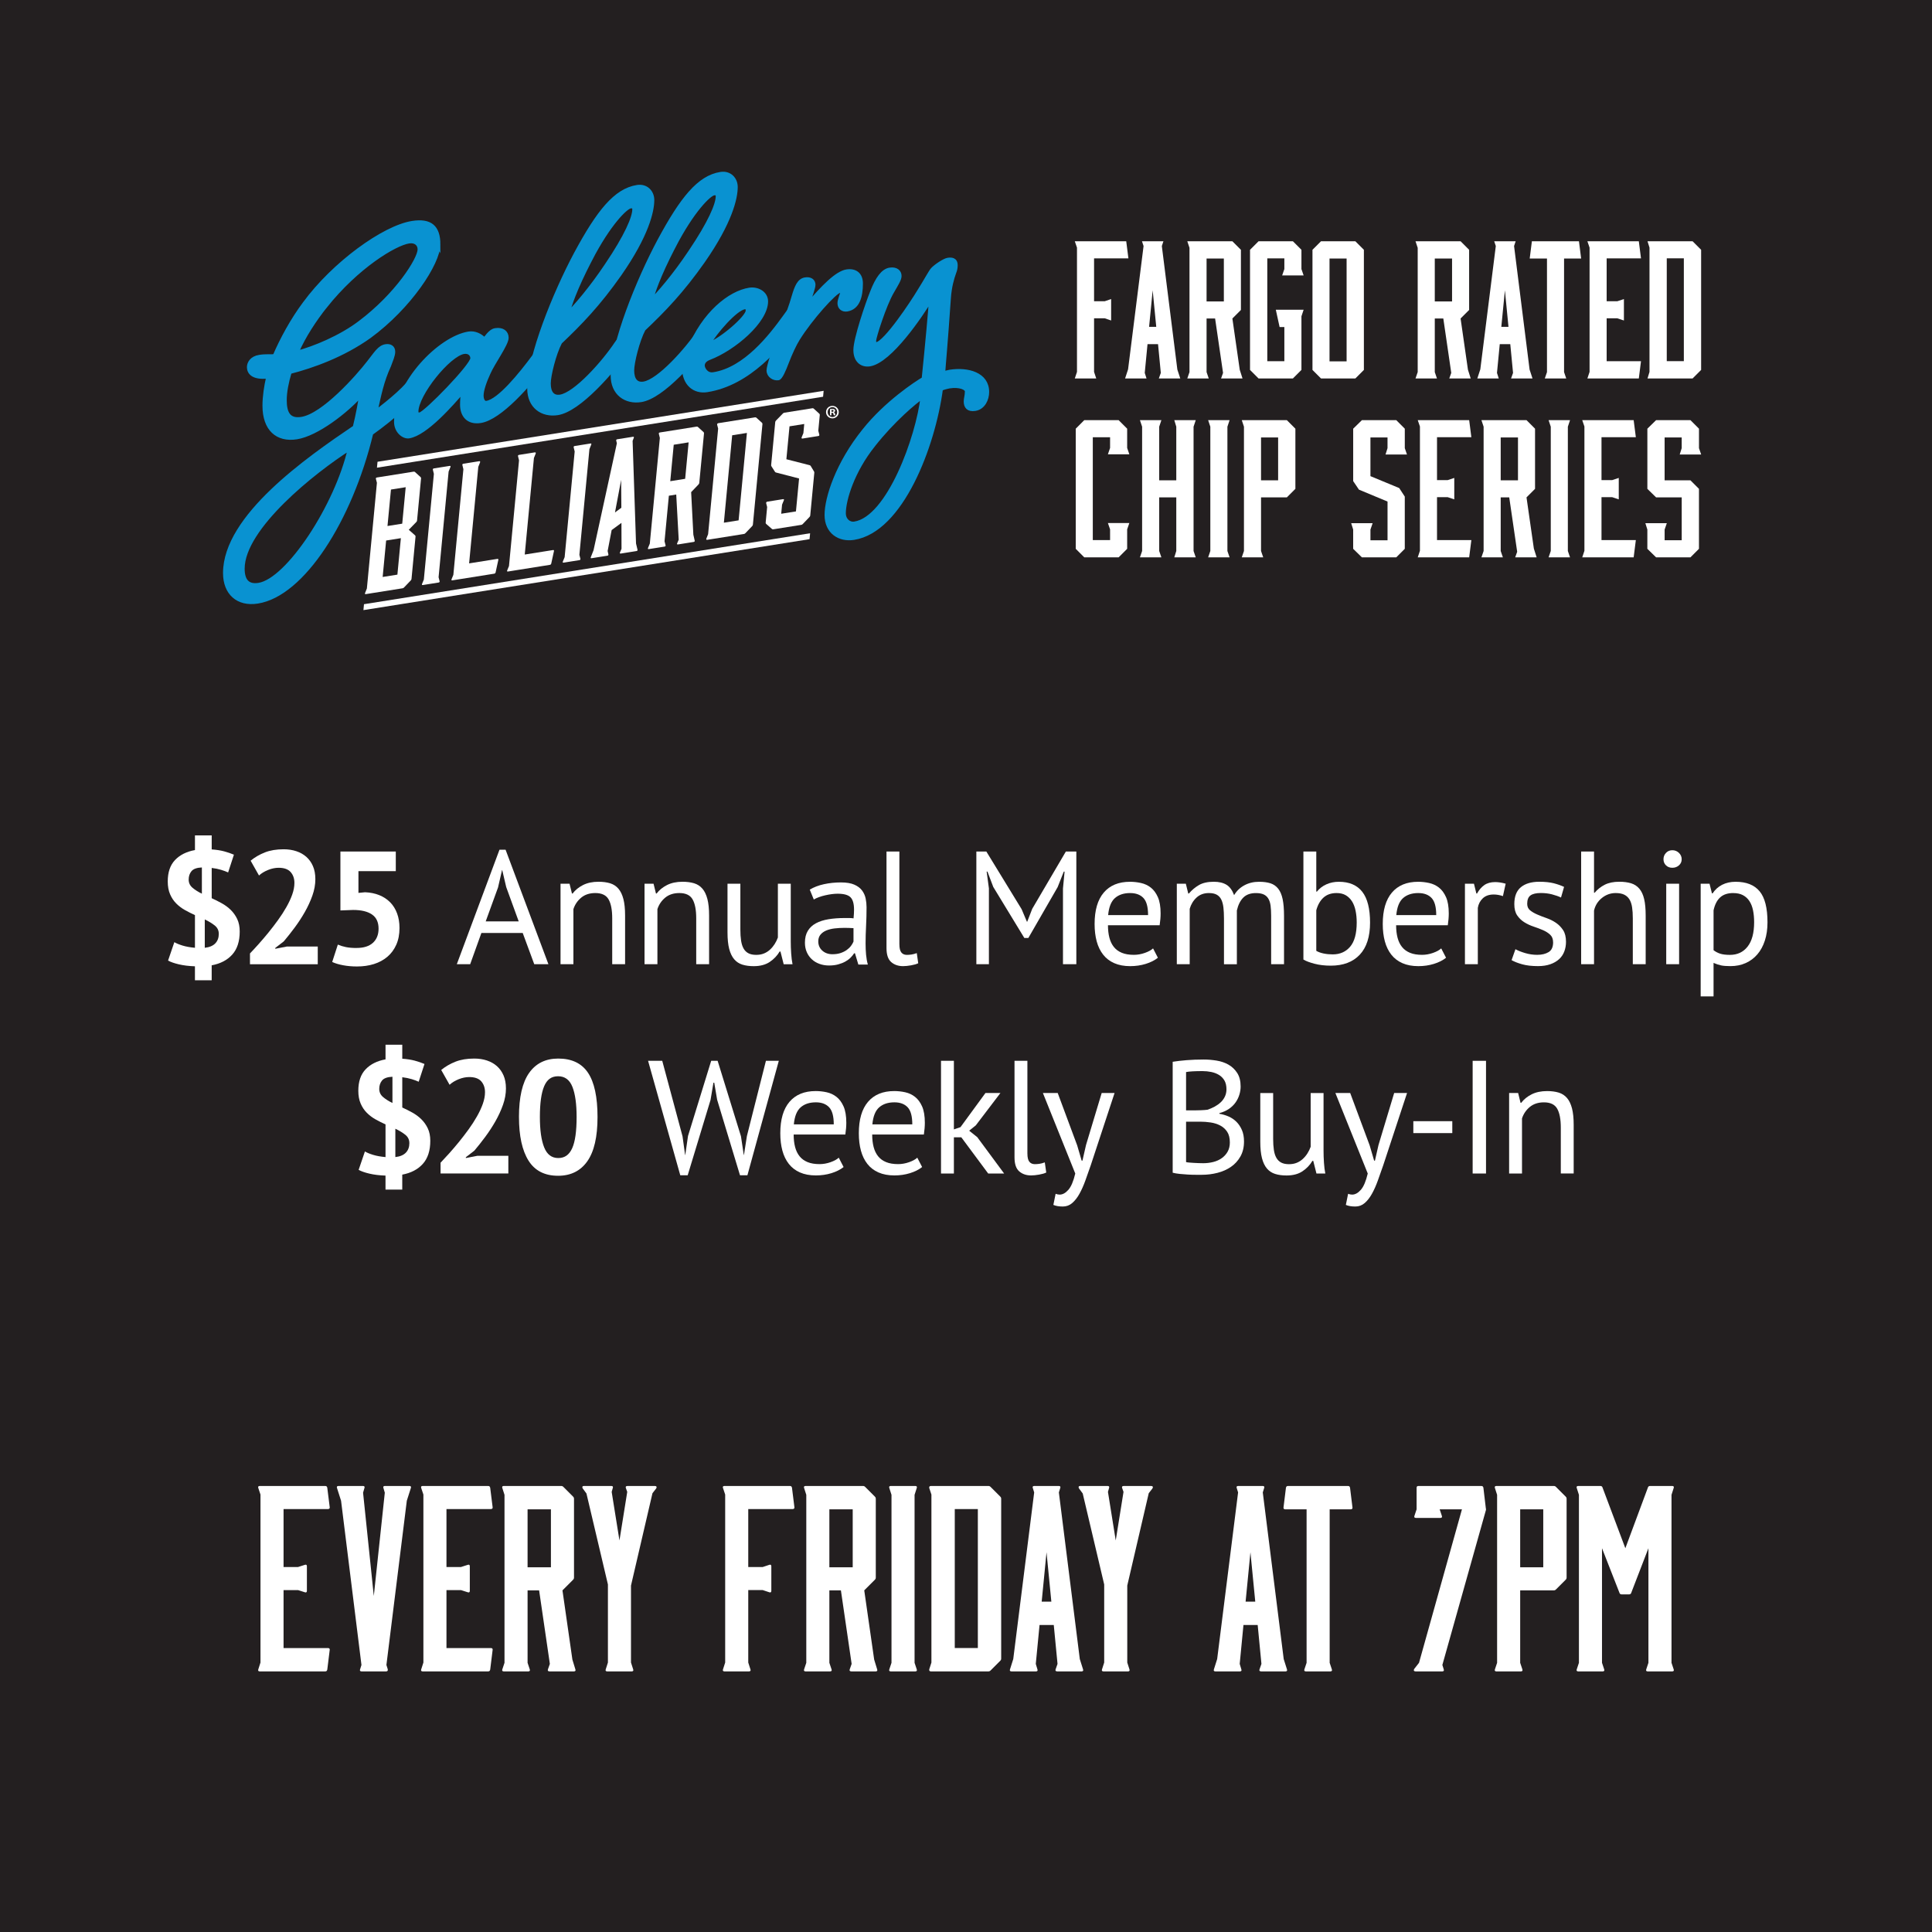 <svg viewBox="0 0 1080 1080" xmlns="http://www.w3.org/2000/svg" id="Layer_1"><defs><style>.cls-1{fill:#231f20;}.cls-2{fill:#fff;}.cls-3{fill:#0992d1;stroke:#0992d1;stroke-miterlimit:10;stroke-width:2.13px;}</style></defs><rect height="1122" width="1122" y="-22" x="-22" class="cls-1"></rect><path d="M245.11,136.68c0,10.39-16.11,34.96-38.59,51.41-14.84,10.59-31.8,16.63-44.53,19.9-1.7,5.78-2.76,11.03-2.76,15.7,0,6.79,1.91,11.58,9.33,10.42,12.3-1.92,31.38-23.57,37.53-31.52,4.03-5.08,5.94-8.56,9.54-9.12,2.33-.36,4.24.61,4.24,3.15,0,2.12-1.27,4.86-2.33,7.79-4.03,8.69-5.51,16.55-7.63,26,8.48-6.41,17.6-13.99,22.05-20.83,2.76-3.82,4.88-7.55,7.63-7.98,2.33-.36,3.82.46,3.82,2.8s-.85,4.37-4.24,8.72c-8.06,10.38-19.08,20.16-31.59,29.11-11.66,48.47-38.38,90.18-63.61,94.12-11.03,1.72-18.23-4.78-18.23-16.02,0-31.59,46.44-63.87,72.52-81.52,1.91-7.72,2.97-14.25,3.6-18.16-8.06,9.1-24.6,22.08-36.05,23.87-10.81,1.69-18.02-4.6-18.02-17.75,0-5.09.85-10.73,2.12-16.23-9.12,1-10.81-2.76-10.81-5.31,0-2.12,1.48-5.11,5.94-5.8,1.91-.3,3.39-.32,4.88-.34,1.48-.02,1.91.13,3.6-.14,4.03-9.32,9.75-19.97,16.75-29.34,16.33-22.27,44.31-42.55,60.22-45.04,9.97-1.56,14.63,2.17,14.63,12.13ZM195.49,250.66c-19.93,12.66-59.79,44.33-59.79,67.23,0,6.36,2.54,9.99,8.91,9,16.33-2.55,43.68-44.36,50.89-76.23ZM181.92,171.15c-5.94,7.5-12.09,16.73-16.11,26.06,9.97-2.62,24.6-8.72,35.2-16.74,20.78-15.55,33.5-35.56,33.5-41.07,0-2.97-2.33-4.94-5.94-4.37-7.85,1.23-28.84,13.84-46.65,36.13Z" class="cls-3"></path><path d="M276.91,184.5c4.03-.63,6.36,1.34,6.36,4.31,0,3.6-7.63,13.92-10.18,19.83-2.12,4.57-3.82,9.5-3.82,12.47,0,2.12.85,4.32,2.76,4.02,7-1.09,18.87-15.67,26.5-25.98,2.54-3.58,5.3-7.4,7.63-7.77,1.91-.3,3.39.53,3.39,2.65,0,2.33-1.06,3.98-3.6,7.56-10.18,13.68-26.5,32.13-37.32,33.82-7,1.09-10.39-3.25-10.39-9.19,0-2.33.21-4.49.42-7.49-6.15,7.11-20.57,23.78-30.11,25.27-2.76.43-7.21-2.69-7.21-8.2,0-21.84,24.6-46.89,40.71-49.41,3.39-.53,6.57,1.09,8.69,3.31.64-.1,2.97-4.7,6.15-5.2ZM232.81,230.2c0,1.06.85,1.56,1.91,1.4,3.18-.5,29.26-27.26,29.26-31.29,0-2.33-1.91-3.94-4.66-3.51-8.48,1.33-26.5,23.65-26.5,33.4Z" class="cls-3"></path><path d="M352.18,184.18c1.91-.3,3.39.53,3.39,2.65,0,2.33-1.06,3.98-3.6,7.56-9.97,13.64-28.2,34.73-40.29,36.62-8.48,1.33-15.9-3.66-15.9-13.84,0-17.81,14.21-53.11,26.08-75.32,12.72-23.62,22.26-35.5,34.35-37.39,5.09-.8,8.48,2.91,8.48,7.37,0,6.15-2.97,19.55-18.23,41.44-11.87,16.91-22.05,27.41-33.29,38.07-3.39,6.47-6.36,18.59-6.36,23.05,0,5.3,2.33,7.9,6.36,7.27,8.48-1.33,24.17-18.83,31.38-29.71,2.54-3.58,5.3-7.4,7.63-7.77ZM329.92,145.26c-8.69,16.84-11.45,25.54-12.72,30.4,4.24-4.06,13.15-14.35,21.84-27.37,11.24-16.6,15.48-26.8,15.48-31.26,0-1.27-.64-1.81-2.12-1.58-2.54.4-11.87,9.28-22.48,29.81Z" class="cls-3"></path><path d="M398.82,176.89c1.91-.3,3.39.53,3.39,2.65,0,2.33-1.06,3.98-3.6,7.56-9.97,13.64-28.2,34.73-40.29,36.62-8.48,1.33-15.9-3.66-15.9-13.84,0-17.81,14.21-53.11,26.08-75.32,12.72-23.62,22.26-35.5,34.35-37.39,5.09-.8,8.48,2.91,8.48,7.37,0,6.15-2.97,19.55-18.23,41.44-11.87,16.91-22.05,27.41-33.29,38.07-3.39,6.47-6.36,18.59-6.36,23.05,0,5.3,2.33,7.9,6.36,7.27,8.48-1.33,24.17-18.83,31.38-29.71,2.54-3.58,5.3-7.4,7.63-7.77ZM376.56,137.96c-8.69,16.84-11.45,25.54-12.72,30.4,4.24-4.06,13.15-14.35,21.84-27.37,11.24-16.6,15.48-26.8,15.48-31.26,0-1.27-.64-1.81-2.12-1.58-2.54.4-11.87,9.28-22.48,29.81Z" class="cls-3"></path><path d="M446.11,169.5c1.91-.3,3.39.53,3.39,2.65,0,2.33-1.06,3.98-3.6,7.56-9.97,13.86-27.14,34.78-50.68,38.46-7,1.09-12.93-3.49-12.93-12.82,0-1.27-1.06-1.74-1.06-4.07,0-2.12,1.91-4.96,4.03-5.93,8.06-20.13,22.69-31.75,33.71-33.47,4.45-.7,9.33,1.93,9.33,6.6,0,11.03-17.81,26.32-31.8,31.69-2.76,1.07-3.6,2.68-3.6,4.17,0,1.7,1.91,5.43,5.94,4.8,17.81-2.78,32.02-21.33,39.65-31.86,2.54-3.58,5.3-7.4,7.63-7.77ZM395.86,192.62c7.63-2.68,22.05-15.32,22.05-18.93,0-1.27-.42-2.05-1.7-1.86-5.09.8-16.33,13.79-20.36,20.78Z" class="cls-3"></path><path d="M454.8,159.23c0,1.48-1.7,6.41-3.6,11.59,8.69-10.26,16.54-18.28,22.05-19.14,4.66-.73,8.06,1.5,8.06,6.8,0,7.21-1.7,13.62-7.85,14.58-2.33.36-4.24-1.03-4.24-3.58,0-1.91,1.48-4.9,1.48-5.96,0-.64-.21-1.03-1.27-.86-2.76.43-16.33,15.49-23.32,26.76-1.91,3.05-4.24,8.08-6.15,13.05-1.7,4.51-3.6,8.83-4.88,9.03-2.54.4-5.51-1.47-5.51-4.44,0-2.33,2.97-11.49,6.36-19.87,3.6-9.04,6.57-17.35,7.63-21.34,1.7-5.78,3.18-9.19,6.57-9.72,2.76-.43,4.66.75,4.66,3.09Z" class="cls-3"></path><path d="M526.04,217.43c-4.24,31.83-22.05,79.14-48.77,83.32-8.06,1.26-15.27-3.34-15.27-12.88s6.15-28.74,20.99-47.17c12.3-15.49,29.26-26.63,33.29-28.95,1.7-16.38,4.03-41.34,4.03-44.52-5.3,8.89-22.69,34.72-34.14,36.51-4.24.66-8.06-1.92-8.06-8.07s6.57-25.62,9.33-32.42c2.97-7.67,6.15-11.99,9.97-12.58,3.6-.56,5.51,1.26,5.51,3.59,0,1.91-1.7,4.51-4.24,8.93-4.24,7.24-9.97,25.31-9.97,27.21,0,1.27.21,2.09,1.27,1.92,5.09-.8,19.93-23.05,23.96-29.83,3.18-4.95,6.36-10.96,7.42-11.97,1.91-1.99,6.57-5.06,8.48-5.35s4.45-.27,4.45,3.12c0,1.27-.21,2.58-.85,4.16-1.06,2.92-2.54,7.82-2.97,14.46-1.91,27.65-2.76,35.42-3.18,41.84,1.06-.38,2.54-.82,3.6-.99,10.18-1.59,20.99,1.38,20.99,11.35,0,4.03-2.12,8.81-6.79,9.54-3.82.6-5.3-1.29-5.3-4.26,0-1.7.64-3.07.64-5.61,0-1.91-4.03-3.61-9.75-2.72-.85.13-3.18.71-4.66,1.37ZM488.3,248.77c-11.66,14.55-16.54,30.57-16.54,38.21,0,3.6,2.76,6.14,5.94,5.64,19.08-2.98,35.41-48.37,37.95-70.82-4.03,2.75-16.33,12.94-27.35,26.96Z" class="cls-3"></path><path d="M210.7,269.89l-.55-2.14c-.15-.44.07-.75.55-.83l20.5-3.26c.38-.06.57,0,.83.24l3.04,2.77c.26.24.34.41.3.79l-2.23,23.49c-.04.38-.15.58-.46.91l-4.18,4.29,3.48,3.07c.26.24.34.41.3.79l-2.24,23.59c-.04.38-.15.58-.46.91l-3.67,3.84c-.31.33-.51.45-.9.51l-20.5,3.26c-.48.08-.64-.18-.41-.68l.99-2.48,5.61-59.06ZM218.55,273.66l-1.94,20.38,8.24-1.31,1.94-20.38-8.24,1.31ZM224.09,300.84l-8.24,1.31-1.94,20.38,8.24-1.31,1.94-20.38Z" class="cls-2"></path><path d="M245.17,322.67l.55,2.14c.15.44-.07.75-.55.83l-8.81,1.4c-.48.08-.64-.18-.41-.68l.98-2.39,5.61-59.06-.54-2.24c-.15-.44.07-.75.55-.83l8.81-1.4c.48-.08.64.18.41.68l-.99,2.48-5.61,59.06Z" class="cls-2"></path><path d="M278.06,312.42c.38-.06.64.18.51.57l-1.51,6.93c-.14.49-.35.71-.83.78l-23.37,3.72c-.48.08-.64-.18-.41-.68l.98-2.39,5.61-59.06-.54-2.24c-.15-.44.07-.75.55-.83l8.81-1.4c.48-.08.64.18.5.66l-.99,2.48-5.13,53.97,15.81-2.51Z" class="cls-2"></path><path d="M309.16,307.48c.38-.06.64.18.51.57l-1.51,6.93c-.14.49-.35.71-.83.78l-23.37,3.72c-.48.08-.64-.18-.41-.68l.98-2.39,5.61-59.06-.54-2.24c-.15-.44.07-.75.55-.83l8.81-1.4c.48-.08.64.18.5.66l-.99,2.48-5.13,53.97,15.81-2.51Z" class="cls-2"></path><path d="M323.88,310.15l.55,2.14c.15.44-.07.75-.55.83l-8.81,1.4c-.48.08-.64-.18-.41-.68l.98-2.39,5.61-59.06-.54-2.24c-.15-.44.07-.75.55-.83l8.81-1.4c.48-.08.64.18.41.68l-.99,2.48-5.61,59.06Z" class="cls-2"></path><path d="M353.63,246.41l1.91,57.4.81,3.4c.15.44-.07.75-.55.83l-8.72,1.39c-.57.09-.74-.16-.5-.66l.85-1.99-.04-14.49-5.48,4.03-2.24,11.69.4,1.8c.15.44-.07.75-.55.83l-8.81,1.4c-.48.08-.64-.18-.41-.68l1.49-3.77,13.04-59.78-.34-1.43c-.15-.44.07-.75.55-.83l8.81-1.4c.48-.08.64.18.41.68l-.62,1.59ZM343.79,286.45l3.55-2.61-.12-15.59-3.43,18.2Z" class="cls-2"></path><path d="M372.04,304.72c.15.44-.07.75-.55.83l-8.81,1.4c-.48.08-.64-.18-.41-.68l.98-2.39,5.61-59.06-.54-2.24c-.15-.44.07-.75.55-.83l20.5-3.26c.38-.06.57,0,.83.24l3.04,2.77c.26.24.34.41.3.79l-2.63,27.64c-.04.38-.15.58-.46.91l-4.09,4.27,1.23,23.78.73,3.23c.15.44-.07.75-.55.83l-8.72,1.39c-.57.09-.74-.16-.5-.66l.85-1.99-1.38-25.24-4.12.66-2.42,25.47.55,2.14ZM374.68,268.99l8.33-1.33,1.94-20.38-8.33,1.33-1.94,20.38Z" class="cls-2"></path><path d="M401.44,239.55l-.55-2.14c-.05-.46.17-.77.65-.85l20.5-3.26c.38-.06.57,0,.83.24l3.04,2.77c.26.24.34.41.3.79l-5.33,56.14c-.04.38-.15.58-.46.91l-3.67,3.84c-.31.33-.51.45-.9.51l-20.5,3.26c-.48.08-.64-.18-.5-.66l.99-2.48,5.61-59.06ZM409.29,243.32l-4.64,48.87,8.24-1.31,4.64-48.87-8.24,1.31Z" class="cls-2"></path><path d="M457.43,240.78l.55,2.14c.15.44-.07.75-.55.83l-8.81,1.4c-.48.08-.64-.18-.5-.66l.98-2.39.48-5.09-8.24,1.31-1.75,18.4,12.99,3.32c.28.05.45.21.62.46l1.79,2.97c.16.25.24.43.21.8l-2.27,23.87c-.04.38-.15.58-.46.91l-3.67,3.84c-.31.33-.51.45-.9.51l-15.61,2.48c-.38.06-.57,0-.83-.24l-3.14-2.75c-.26-.24-.34-.41-.3-.79l.82-8.68-.55-2.14c-.05-.46.17-.77.65-.85l8.81-1.4c.48-.08.64.18.41.68l-.98,2.39-.48,5.09,8.24-1.31,1.75-18.4-12.89-3.34c-.28-.05-.45-.21-.62-.46l-1.89-2.95c-.16-.25-.24-.43-.21-.8l2.28-23.96c.04-.38.15-.58.46-.91l3.76-3.85c.31-.33.51-.45.9-.51l15.61-2.48c.38-.06.57,0,.83.24l3.04,2.77c.26.24.34.41.3.79l-.83,8.77Z" class="cls-2"></path><polygon points="452.54 301.4 203.16 341.06 203.47 337.75 452.86 298.09 452.54 301.4" class="cls-2"></polygon><polygon points="460.11 221.78 210.72 261.44 211.04 258.13 460.42 218.47 460.11 221.78" class="cls-2"></polygon><path d="M468.88,230.35c0,1.96-1.54,3.51-3.55,3.51s-3.57-1.54-3.57-3.51,1.58-3.47,3.57-3.47,3.55,1.54,3.55,3.47ZM462.65,230.35c0,1.54,1.14,2.77,2.7,2.77s2.64-1.23,2.64-2.75-1.12-2.79-2.66-2.79-2.68,1.25-2.68,2.77ZM464.78,232.16h-.8v-3.47c.32-.06.76-.11,1.33-.11.65,0,.95.11,1.2.25.19.15.34.42.34.76,0,.38-.3.68-.72.8v.04c.34.13.53.38.63.84.11.53.17.74.25.87h-.87c-.11-.13-.17-.44-.27-.85-.06-.38-.27-.55-.72-.55h-.38v1.39ZM464.8,230.2h.38c.44,0,.8-.15.8-.51,0-.32-.23-.53-.74-.53-.21,0-.36.02-.44.04v.99Z" class="cls-2"></path><path d="M602.04,138.42l-1.22-3.55h28.75l1.22,9.55h-19.2v23.97h5.99l3.55-1.22v11.99l-3.55-1.22h-5.99v29.97l1.22,3.66h-11.99l1.22-3.66v-69.48Z" class="cls-2"></path><path d="M658.11,206.46l1.67,5.11h-11.99l1.11-3.11-1.55-16.09h-5.88l-1.55,16.09,1,3.11h-11.99l1.67-5.11,8.66-68.93-.89-2.66h11.99l-.89,2.66,8.66,68.93ZM642.35,182.7h4l-2-20.42-2,20.42Z" class="cls-2"></path><path d="M675.7,211.56h-11.99l1.22-3.55v-69.48l-1.22-3.66h25.2l4.77,4.77v33.63l-4.77,4.77,4.11,28.64,1.55,4.88h-11.99l1.11-3.11-4.44-30.41h-4.77v29.97l1.22,3.55ZM674.48,168.5h9.66v-23.97h-9.66v23.97Z" class="cls-2"></path><path d="M703.54,211.56l-4.77-4.77v-67.15l4.77-4.77h19.2l4.77,4.77v10.77l1.22,3.55h-11.99l1.22-3.55v-5.99h-9.54v57.49h9.54v-19.09h-2.66l-2.11-9.66h15.54l-1.22,3.66v29.97l-4.77,4.77h-19.2Z" class="cls-2"></path><path d="M757.65,134.87l4.77,4.77v67.15l-4.77,4.77h-19.2l-4.77-4.77v-67.15l4.77-4.77h19.2ZM752.76,144.52h-9.55v57.49h9.55v-57.49Z" class="cls-2"></path><path d="M803.27,211.56h-11.99l1.22-3.55v-69.48l-1.22-3.66h25.2l4.77,4.77v33.63l-4.77,4.77,4.11,28.64,1.55,4.88h-11.99l1.11-3.11-4.44-30.41h-4.77v29.97l1.22,3.55ZM802.05,168.5h9.66v-23.97h-9.66v23.97Z" class="cls-2"></path><path d="M855.01,206.46l1.67,5.11h-11.99l1.11-3.11-1.55-16.09h-5.88l-1.55,16.09,1,3.11h-11.99l1.67-5.11,8.66-68.93-.89-2.66h11.99l-.89,2.66,8.66,68.93ZM839.25,182.7h4l-2-20.42-2,20.42Z" class="cls-2"></path><path d="M882.65,134.87l1.22,9.66h-9.55v63.49l1.22,3.55h-11.99l1.22-3.55v-63.49h-9.66l1.22-9.66h26.31Z" class="cls-2"></path><path d="M916.11,211.56h-28.75l1.22-3.66v-69.48l-1.22-3.55h28.75l1.22,9.55h-19.2v23.97h5.99l3.66-1.22v11.99l-3.66-1.22h-5.99v23.97h19.2l-1.22,9.66Z" class="cls-2"></path><path d="M922.08,138.42l-1.11-3.55h25.2l4.77,4.77v67.15l-4.77,4.77h-25.2l1.11-3.66v-69.48ZM931.73,144.41v57.49h9.55v-57.49h-9.55Z" class="cls-2"></path><path d="M606.12,311.56l-4.77-4.77v-67.15l4.77-4.77h19.2l4.77,4.77v10.77l1.22,3.55h-11.99l1.22-3.55v-5.99h-9.66v57.49h9.66v-5.99l-1.22-3.55h11.99l-1.22,3.55v10.88l-4.77,4.77h-19.2Z" class="cls-2"></path><path d="M638.45,238.53l-1.22-3.66h11.99l-1.22,3.66v29.97h9.55v-29.97l-1.11-3.66h11.99l-1.22,3.66v69.48l1.22,3.55h-11.99l1.11-3.55v-29.97h-9.55v29.97l1.22,3.55h-11.99l1.22-3.55v-69.48Z" class="cls-2"></path><path d="M686.13,308.01l1.22,3.55h-11.99l1.22-3.55v-69.48l-1.22-3.66h11.99l-1.22,3.66v69.48Z" class="cls-2"></path><path d="M704.93,308.01l1.22,3.55h-11.99l1.22-3.55v-69.48l-1.22-3.66h25.2l4.77,4.77v33.63l-4.77,4.77h-14.43v29.97ZM704.93,268.5h9.55v-23.97h-9.55v23.97Z" class="cls-2"></path><path d="M785.29,250.52l1.22,3.55h-11.99l1.11-3.55v-5.99h-9.55v21.64l16.09,6.66,3.11,4.77v29.19l-4.77,4.77h-19.2l-4.88-4.77v-10.77l-1.11-3.55h11.99l-1.22,3.55v5.99h9.55v-21.64l-15.98-6.66-3.22-4.77v-29.3l4.88-4.77h19.2l4.77,4.77v10.88Z" class="cls-2"></path><path d="M821.28,311.56h-28.75l1.22-3.66v-69.48l-1.22-3.55h28.75l1.22,9.54h-19.2v23.97h5.99l3.66-1.22v11.99l-3.66-1.22h-5.99v23.97h19.2l-1.22,9.66Z" class="cls-2"></path><path d="M840.12,311.56h-11.99l1.22-3.55v-69.48l-1.22-3.66h25.2l4.77,4.77v33.63l-4.77,4.77,4.11,28.64,1.55,4.88h-11.99l1.11-3.11-4.44-30.41h-4.77v29.97l1.22,3.55ZM838.9,268.5h9.66v-23.97h-9.66v23.97Z" class="cls-2"></path><path d="M876.44,308.01l1.22,3.55h-11.99l1.22-3.55v-69.48l-1.22-3.66h11.99l-1.22,3.66v69.48Z" class="cls-2"></path><path d="M913.23,311.56h-28.75l1.22-3.66v-69.48l-1.22-3.55h28.75l1.22,9.54h-19.2v23.97h5.99l3.66-1.22v11.99l-3.66-1.22h-5.99v23.97h19.2l-1.22,9.66Z" class="cls-2"></path><path d="M949.74,250.52l1.22,3.55h-11.99l1.11-3.55v-5.99h-9.55v23.97h14.43l4.77,4.77v33.52l-4.77,4.77h-19.2l-4.88-4.77v-10.77l-1.11-3.55h11.99l-1.22,3.55v5.99h9.55v-23.97h-14.32l-4.88-4.77v-33.63l4.88-4.77h19.2l4.77,4.77v10.88Z" class="cls-2"></path><path d="M108.98,540.17c-3.42-.12-6.42-.49-9-1.1-2.58-.61-4.59-1.31-6.03-2.11l3.51-10.29c1.08.66,2.59,1.29,4.54,1.89,1.95.6,4.28,1.02,6.98,1.26v-18.27c-1.86-.84-3.71-1.77-5.54-2.79-1.83-1.02-3.46-2.25-4.9-3.69s-2.6-3.16-3.46-5.17c-.87-2.01-1.31-4.39-1.31-7.15,0-5.16,1.36-9.16,4.1-12.02,2.73-2.85,6.44-4.69,11.11-5.54v-8.19h9.36v7.83c2.64.18,4.95.54,6.93,1.07,1.98.54,3.81,1.16,5.49,1.87l-3.24,9.93c-1.02-.48-2.31-.96-3.87-1.44-1.56-.48-3.33-.84-5.31-1.08v16.92c1.86.84,3.74,1.79,5.62,2.83,1.89,1.05,3.57,2.29,5.04,3.73,1.47,1.44,2.67,3.14,3.6,5.08.93,1.95,1.4,4.27,1.4,6.98,0,5.52-1.4,9.83-4.19,12.92-2.79,3.09-6.61,5.08-11.48,5.98v8.37h-9.36v-7.83ZM105.47,491.7c0,1.81.7,3.32,2.11,4.53,1.41,1.21,3.16,2.32,5.27,3.35v-14.67c-2.82.12-4.76.82-5.81,2.08-1.05,1.27-1.57,2.84-1.57,4.71ZM122.3,521.99c0-1.9-.77-3.46-2.3-4.67-1.53-1.21-3.38-2.33-5.53-3.34v15.84c2.64-.29,4.6-1.13,5.9-2.49,1.29-1.36,1.94-3.14,1.94-5.34Z" class="cls-2"></path><path d="M176.29,491.39c0,3.06-.56,6.15-1.67,9.27-1.11,3.12-2.52,6.18-4.23,9.18-1.71,3-3.6,5.9-5.67,8.69s-4.1,5.35-6.08,7.7l-4.77,3.69v.45l6.48-1.26h17.28v9.9h-37.89v-6.03c1.44-1.5,3.06-3.25,4.86-5.27,1.8-2.01,3.61-4.14,5.45-6.39,1.83-2.25,3.61-4.57,5.35-6.98,1.74-2.4,3.3-4.81,4.68-7.24,1.38-2.43,2.48-4.78,3.29-7.07.81-2.28,1.21-4.44,1.21-6.48,0-2.46-.71-4.48-2.11-6.07-1.41-1.59-3.65-2.39-6.71-2.39-1.92,0-3.89.41-5.9,1.22-2.01.81-3.71,1.84-5.08,3.1l-4.68-8.28c2.34-1.92,5-3.46,7.97-4.63,2.97-1.17,6.46-1.75,10.48-1.75,2.58,0,4.95.36,7.11,1.08,2.16.72,4.02,1.77,5.58,3.15,1.56,1.38,2.79,3.1,3.69,5.17s1.35,4.49,1.35,7.25Z" class="cls-2"></path><path d="M199.38,529.91c3.96,0,6.99-.96,9.09-2.88,2.1-1.92,3.15-4.56,3.15-7.92,0-3.6-1.23-6.24-3.69-7.92-2.46-1.68-5.97-2.52-10.53-2.52l-7.11.27v-32.94h30.96v10.98h-20.88v12.15l3.69-.36c2.94.12,5.59.66,7.96,1.62,2.37.96,4.39,2.29,6.08,4,1.68,1.71,2.97,3.78,3.87,6.21s1.35,5.15,1.35,8.15c0,3.54-.6,6.66-1.8,9.36-1.2,2.7-2.87,4.95-5,6.75-2.13,1.8-4.63,3.15-7.51,4.05-2.88.9-6.03,1.35-9.45,1.35-2.7,0-5.27-.22-7.69-.67-2.43-.45-4.49-1.06-6.17-1.84l3.15-9.72c1.38.6,2.89,1.07,4.54,1.4,1.65.33,3.65.5,5.98.5Z" class="cls-2"></path><path d="M292.2,521.54h-23.1l-6.27,17.46h-7.47l23.85-63.99h3.42l23.94,63.99h-7.92l-6.45-17.46ZM271.51,515.06h18.45l-6.98-19.17-2.24-9.54h-.09l-2.24,9.72-6.9,18.99Z" class="cls-2"></path><path d="M342.23,539v-25.65c0-4.68-.67-8.2-2.02-10.58-1.35-2.37-3.82-3.55-7.42-3.55-3.18,0-5.81.85-7.88,2.56-2.07,1.71-3.53,3.86-4.37,6.44v30.78h-7.2v-45h5.04l1.35,5.49h.36c1.44-1.92,3.38-3.49,5.8-4.73,2.43-1.23,5.32-1.85,8.69-1.85,2.46,0,4.62.29,6.48.85,1.86.57,3.4,1.58,4.64,3.02,1.23,1.44,2.16,3.38,2.79,5.81.63,2.43.94,5.51.94,9.22v27.18h-7.2Z" class="cls-2"></path><path d="M389.19,539v-25.65c0-4.68-.67-8.2-2.02-10.58-1.35-2.37-3.82-3.55-7.42-3.55-3.18,0-5.81.85-7.88,2.56-2.07,1.71-3.53,3.86-4.37,6.44v30.78h-7.2v-45h5.04l1.35,5.49h.36c1.44-1.92,3.38-3.49,5.8-4.73,2.43-1.23,5.32-1.85,8.69-1.85,2.46,0,4.62.29,6.48.85,1.86.57,3.4,1.58,4.64,3.02,1.23,1.44,2.16,3.38,2.79,5.81.63,2.43.94,5.51.94,9.22v27.18h-7.2Z" class="cls-2"></path><path d="M413.87,494v25.65c0,2.34.13,4.4.4,6.17.27,1.77.73,3.24,1.4,4.41.66,1.17,1.56,2.06,2.7,2.65,1.14.6,2.58.9,4.32.9,1.62,0,3.06-.25,4.32-.76,1.26-.51,2.39-1.22,3.38-2.12.99-.9,1.86-1.94,2.61-3.1.75-1.17,1.36-2.41,1.84-3.73v-30.06h7.2v32.22c0,2.16.07,4.4.23,6.7.15,2.31.4,4.34.76,6.08h-4.95l-1.8-7.11h-.45c-1.38,2.34-3.24,4.29-5.58,5.85-2.34,1.56-5.31,2.34-8.91,2.34-2.4,0-4.52-.29-6.34-.85-1.83-.57-3.36-1.58-4.59-3.02-1.23-1.44-2.16-3.38-2.79-5.81-.63-2.43-.94-5.5-.94-9.22v-27.18h7.2Z" class="cls-2"></path><path d="M452.63,497.33c2.28-1.38,4.93-2.4,7.96-3.06,3.03-.66,6.19-.99,9.5-.99,3.12,0,5.62.42,7.52,1.26,1.89.84,3.33,1.94,4.32,3.29.99,1.35,1.65,2.83,1.98,4.45.33,1.62.5,3.24.5,4.86,0,3.6-.09,7.11-.27,10.53s-.27,6.66-.27,9.72c0,2.22.09,4.32.27,6.3s.51,3.81.99,5.49h-5.31l-1.89-6.3h-.45c-.54.84-1.21,1.67-2.02,2.48s-1.79,1.53-2.92,2.16c-1.14.63-2.46,1.16-3.96,1.57-1.5.42-3.21.63-5.13.63s-3.71-.3-5.35-.9c-1.65-.6-3.08-1.45-4.27-2.56-1.2-1.11-2.15-2.44-2.83-4-.69-1.56-1.04-3.33-1.04-5.31,0-2.64.54-4.84,1.62-6.61,1.08-1.77,2.59-3.18,4.54-4.23,1.95-1.05,4.29-1.8,7.02-2.25,2.73-.45,5.74-.68,9.05-.68h2.47c.81,0,1.63.06,2.48.18.18-1.8.27-3.42.27-4.86,0-3.3-.66-5.61-1.98-6.93-1.32-1.32-3.72-1.98-7.2-1.98-1.02,0-2.11.08-3.28.23s-2.37.37-3.6.65c-1.23.28-2.4.62-3.51,1.02-1.11.4-2.09.85-2.92,1.34l-2.25-5.49ZM465.41,533.42c1.68,0,3.18-.23,4.5-.67,1.32-.45,2.46-1.02,3.42-1.71.96-.69,1.75-1.45,2.38-2.29.63-.84,1.09-1.65,1.4-2.43v-7.47c-.84-.06-1.7-.1-2.56-.13-.87-.03-1.73-.04-2.56-.04-1.86,0-3.68.11-5.44.31-1.77.21-3.33.6-4.68,1.17-1.35.57-2.43,1.35-3.24,2.34-.81.99-1.21,2.24-1.21,3.74,0,2.1.75,3.82,2.25,5.17,1.5,1.35,3.42,2.02,5.76,2.02Z" class="cls-2"></path><path d="M502.77,527.93c0,2.1.36,3.6,1.08,4.5.72.9,1.74,1.35,3.06,1.35.78,0,1.62-.06,2.52-.18.9-.12,1.92-.39,3.06-.81l.81,5.67c-.96.48-2.3.87-4.01,1.17-1.71.3-3.19.45-4.46.45-2.7,0-4.92-.77-6.66-2.29-1.74-1.53-2.61-4.12-2.61-7.79v-54h7.2v51.93Z" class="cls-2"></path><path d="M594.21,496.7l.9-9.45h-.45l-3.42,8.64-16.38,28.44h-2.25l-17.37-28.53-3.24-8.55h-.45l1.26,9.36v42.39h-7.02v-63h5.58l19.71,32.22,2.97,7.02h.18l2.79-7.2,18.81-32.04h5.85v63h-7.47v-42.3Z" class="cls-2"></path><path d="M647.26,535.4c-1.8,1.44-4.07,2.58-6.79,3.42-2.73.84-5.62,1.26-8.69,1.26-3.42,0-6.39-.56-8.91-1.67s-4.59-2.7-6.21-4.77c-1.62-2.07-2.82-4.54-3.6-7.42-.78-2.88-1.17-6.12-1.17-9.72,0-7.68,1.71-13.53,5.13-17.55,3.42-4.02,8.31-6.03,14.67-6.03,2.04,0,4.08.23,6.12.68,2.04.45,3.87,1.3,5.49,2.56,1.62,1.26,2.94,3.05,3.96,5.35,1.02,2.31,1.53,5.35,1.53,9.13,0,1.98-.18,4.17-.54,6.57h-28.89c0,2.64.27,4.98.81,7.02.54,2.04,1.38,3.77,2.52,5.17,1.14,1.41,2.62,2.49,4.46,3.24,1.83.75,4.06,1.12,6.71,1.12,2.04,0,4.08-.36,6.12-1.08,2.04-.72,3.57-1.56,4.59-2.52l2.7,5.22ZM631.78,499.22c-3.54,0-6.38.93-8.5,2.79-2.13,1.86-3.41,5.04-3.82,9.54h22.32c0-4.56-.87-7.75-2.61-9.58-1.74-1.83-4.2-2.74-7.38-2.74Z" class="cls-2"></path><path d="M684.21,539v-25.47c0-2.4-.11-4.48-.31-6.25-.21-1.77-.62-3.25-1.21-4.46-.6-1.2-1.46-2.1-2.56-2.7-1.11-.6-2.56-.9-4.37-.9-2.76,0-5.06.84-6.88,2.52-1.83,1.68-3.1,3.78-3.83,6.3v30.96h-7.2v-45h5.04l1.35,5.49h.36c1.62-1.92,3.49-3.49,5.62-4.73,2.13-1.23,4.9-1.85,8.32-1.85,2.88,0,5.23.56,7.06,1.67,1.83,1.11,3.25,3.05,4.28,5.81,1.38-2.34,3.28-4.17,5.71-5.49,2.43-1.32,5.17-1.98,8.23-1.98,2.52,0,4.65.29,6.39.85,1.74.57,3.18,1.58,4.32,3.02,1.14,1.44,1.96,3.39,2.48,5.85.51,2.46.77,5.58.77,9.36v27h-7.2v-27.09c0-2.16-.11-4.03-.31-5.62-.21-1.59-.63-2.91-1.26-3.96-.63-1.05-1.5-1.83-2.61-2.34-1.11-.51-2.56-.76-4.36-.76-3,0-5.34.84-7.02,2.52-1.68,1.68-2.88,4.08-3.6,7.2v30.06h-7.2Z" class="cls-2"></path><path d="M728.61,476h7.2v22.41h.36c1.38-1.74,3.13-3.09,5.26-4.05,2.13-.96,4.46-1.44,6.98-1.44,5.82,0,10.18,1.86,13.1,5.58,2.91,3.72,4.36,9.48,4.36,17.28s-1.92,13.83-5.76,17.91c-3.84,4.08-9.24,6.12-16.2,6.12-3.36,0-6.41-.36-9.13-1.08-2.73-.72-4.79-1.5-6.17-2.34v-60.39ZM747.15,499.22c-3,0-5.43.84-7.29,2.52-1.86,1.68-3.21,4.05-4.05,7.11v22.68c1.14.66,2.52,1.16,4.14,1.49,1.62.33,3.3.49,5.04.49,4.08,0,7.33-1.44,9.77-4.32,2.43-2.88,3.65-7.38,3.65-13.5,0-2.34-.21-4.53-.63-6.57-.42-2.04-1.08-3.78-1.98-5.22s-2.06-2.58-3.46-3.42c-1.41-.84-3.14-1.26-5.17-1.26Z" class="cls-2"></path><path d="M808.34,535.4c-1.8,1.44-4.07,2.58-6.79,3.42-2.73.84-5.62,1.26-8.69,1.26-3.42,0-6.39-.56-8.91-1.67s-4.59-2.7-6.21-4.77c-1.62-2.07-2.82-4.54-3.6-7.42-.78-2.88-1.17-6.12-1.17-9.72,0-7.68,1.71-13.53,5.13-17.55,3.42-4.02,8.31-6.03,14.67-6.03,2.04,0,4.08.23,6.12.68,2.04.45,3.87,1.3,5.49,2.56,1.62,1.26,2.94,3.05,3.96,5.35,1.02,2.31,1.53,5.35,1.53,9.13,0,1.98-.18,4.17-.54,6.57h-28.89c0,2.64.27,4.98.81,7.02.54,2.04,1.38,3.77,2.52,5.17,1.14,1.41,2.62,2.49,4.46,3.24,1.83.75,4.06,1.12,6.71,1.12,2.04,0,4.08-.36,6.12-1.08,2.04-.72,3.57-1.56,4.59-2.52l2.7,5.22ZM792.86,499.22c-3.54,0-6.38.93-8.5,2.79-2.13,1.86-3.41,5.04-3.82,9.54h22.32c0-4.56-.87-7.75-2.61-9.58-1.74-1.83-4.2-2.74-7.38-2.74Z" class="cls-2"></path><path d="M840.15,500.93c-1.8-.6-3.51-.9-5.13-.9-2.58,0-4.62.71-6.12,2.12-1.5,1.41-2.43,3.19-2.79,5.35v31.5h-7.2v-45h5.04l1.35,5.49h.36c1.14-2.04,2.5-3.61,4.09-4.73,1.59-1.11,3.61-1.67,6.08-1.67,1.74,0,3.69.3,5.85.9l-1.53,6.93Z" class="cls-2"></path><path d="M868.19,526.76c0-1.8-.54-3.21-1.62-4.23-1.08-1.02-2.42-1.87-4-2.56-1.59-.69-3.33-1.35-5.22-1.98-1.89-.63-3.63-1.44-5.22-2.43-1.59-.99-2.92-2.26-4-3.83-1.08-1.56-1.62-3.66-1.62-6.3,0-4.32,1.23-7.48,3.69-9.5,2.46-2.01,5.88-3.02,10.26-3.02,3.24,0,5.95.29,8.14.85,2.19.57,4.1,1.25,5.72,2.02l-1.71,5.94c-1.38-.66-3.05-1.24-5-1.76-1.95-.51-4.04-.76-6.25-.76-2.64,0-4.58.45-5.81,1.35-1.23.9-1.84,2.46-1.84,4.68,0,1.56.54,2.78,1.62,3.65,1.08.87,2.41,1.65,4.01,2.34,1.59.69,3.33,1.37,5.22,2.02,1.89.66,3.63,1.53,5.22,2.61,1.59,1.08,2.92,2.45,4,4.09,1.08,1.65,1.62,3.83,1.62,6.53,0,1.92-.31,3.72-.95,5.4-.63,1.68-1.61,3.12-2.92,4.32-1.32,1.2-2.96,2.15-4.91,2.83-1.95.69-4.25,1.04-6.88,1.04-3.42,0-6.33-.33-8.73-.99-2.4-.66-4.41-1.44-6.03-2.34l2.16-6.12c1.38.78,3.18,1.5,5.4,2.16,2.22.66,4.47.99,6.75.99,2.58,0,4.71-.51,6.39-1.53,1.68-1.02,2.52-2.85,2.52-5.49Z" class="cls-2"></path><path d="M912.75,539v-25.65c0-2.34-.13-4.39-.4-6.17-.27-1.77-.77-3.24-1.48-4.41-.72-1.17-1.7-2.05-2.93-2.65-1.23-.6-2.83-.9-4.81-.9-2.82,0-5.37.92-7.65,2.74-2.28,1.83-3.75,4.19-4.41,7.06v29.97h-7.2v-63h7.2v23.04h.36c1.56-1.86,3.43-3.34,5.62-4.46,2.19-1.11,4.9-1.67,8.14-1.67,2.52,0,4.71.29,6.57.85,1.86.57,3.4,1.58,4.63,3.02,1.23,1.44,2.13,3.38,2.7,5.81.57,2.43.85,5.51.85,9.22v27.18h-7.2Z" class="cls-2"></path><path d="M929.9,480.32c0-1.38.46-2.56,1.4-3.55.93-.99,2.11-1.49,3.55-1.49s2.67.5,3.69,1.49c1.02.99,1.53,2.18,1.53,3.55s-.51,2.52-1.53,3.42c-1.02.9-2.25,1.35-3.69,1.35s-2.63-.45-3.55-1.35c-.93-.9-1.4-2.04-1.4-3.42ZM931.43,494h7.2v45h-7.2v-45Z" class="cls-2"></path><path d="M950.69,494h4.95l1.35,5.4h.36c1.38-2.1,3.16-3.7,5.35-4.81,2.19-1.11,4.69-1.67,7.52-1.67,6,0,10.47,1.77,13.41,5.31,2.94,3.54,4.41,9.33,4.41,17.37,0,3.78-.49,7.19-1.48,10.21-.99,3.03-2.38,5.6-4.19,7.69-1.8,2.1-3.98,3.72-6.52,4.86-2.55,1.14-5.39,1.71-8.5,1.71-2.22,0-3.98-.14-5.27-.41-1.29-.27-2.69-.73-4.19-1.4v18.72h-7.2v-63ZM968.87,499.22c-3.06,0-5.48.8-7.24,2.38-1.77,1.59-3.02,4-3.74,7.25v22.32c1.08.84,2.31,1.48,3.69,1.94,1.38.45,3.21.67,5.49.67,4.14,0,7.42-1.54,9.85-4.63,2.43-3.09,3.65-7.63,3.65-13.64,0-2.46-.21-4.69-.63-6.7-.42-2.01-1.1-3.72-2.03-5.13-.93-1.41-2.13-2.5-3.6-3.28-1.47-.78-3.29-1.17-5.45-1.17Z" class="cls-2"></path><path d="M215.51,657.17c-3.42-.12-6.42-.49-9-1.1-2.58-.61-4.59-1.31-6.03-2.11l3.51-10.29c1.08.66,2.59,1.29,4.54,1.89,1.95.6,4.28,1.02,6.98,1.26v-18.27c-1.86-.84-3.71-1.77-5.54-2.79-1.83-1.02-3.46-2.25-4.9-3.69-1.44-1.44-2.6-3.16-3.46-5.17-.87-2.01-1.31-4.39-1.31-7.15,0-5.16,1.36-9.17,4.1-12.02,2.73-2.85,6.44-4.69,11.11-5.54v-8.19h9.36v7.83c2.64.18,4.95.54,6.93,1.07s3.81,1.16,5.49,1.87l-3.24,9.93c-1.02-.48-2.31-.96-3.87-1.44-1.56-.48-3.33-.84-5.31-1.08v16.92c1.86.84,3.74,1.79,5.62,2.83,1.89,1.05,3.57,2.29,5.04,3.74,1.47,1.44,2.67,3.14,3.6,5.08.93,1.95,1.4,4.27,1.4,6.97,0,5.52-1.4,9.83-4.19,12.92-2.79,3.09-6.61,5.08-11.48,5.99v8.37h-9.36v-7.83ZM212,608.7c0,1.81.7,3.32,2.11,4.53,1.41,1.21,3.16,2.32,5.27,3.35v-14.67c-2.82.12-4.76.82-5.81,2.08-1.05,1.27-1.57,2.84-1.57,4.71ZM228.83,638.98c0-1.9-.77-3.46-2.3-4.67-1.53-1.21-3.38-2.33-5.53-3.34v15.84c2.64-.29,4.6-1.13,5.9-2.49,1.29-1.36,1.94-3.14,1.94-5.34Z" class="cls-2"></path><path d="M282.83,608.38c0,3.06-.56,6.15-1.67,9.27-1.11,3.12-2.52,6.18-4.23,9.18-1.71,3-3.6,5.89-5.67,8.68s-4.1,5.36-6.08,7.7l-4.77,3.69v.45l6.48-1.26h17.28v9.9h-37.89v-6.03c1.44-1.5,3.06-3.25,4.86-5.26,1.8-2.01,3.61-4.14,5.45-6.39,1.83-2.25,3.61-4.57,5.35-6.97,1.74-2.4,3.3-4.82,4.68-7.25,1.38-2.43,2.48-4.78,3.29-7.07.81-2.28,1.21-4.44,1.21-6.48,0-2.46-.71-4.48-2.11-6.08-1.41-1.59-3.65-2.38-6.71-2.38-1.92,0-3.89.41-5.9,1.21-2.01.81-3.71,1.84-5.08,3.11l-4.68-8.28c2.34-1.92,5-3.46,7.97-4.63,2.97-1.17,6.46-1.75,10.48-1.75,2.58,0,4.95.36,7.11,1.08,2.16.72,4.02,1.77,5.58,3.15,1.56,1.38,2.79,3.11,3.69,5.17.9,2.07,1.35,4.49,1.35,7.25Z" class="cls-2"></path><path d="M290.1,624.41c0-11.04,1.89-19.25,5.67-24.62,3.78-5.37,9.21-8.05,16.29-8.05,7.56,0,13.11,2.65,16.65,7.96,3.54,5.31,5.31,13.54,5.31,24.71s-1.91,19.35-5.71,24.75c-3.81,5.4-9.26,8.1-16.33,8.1-7.5,0-13.02-2.83-16.56-8.5-3.54-5.67-5.31-13.78-5.31-24.34ZM301.8,624.41c0,7.32.79,12.97,2.39,16.96,1.59,3.99,4.21,5.98,7.88,5.98s6.13-1.83,7.79-5.49c1.65-3.66,2.47-9.48,2.47-17.46,0-7.26-.78-12.87-2.34-16.83-1.56-3.96-4.23-5.94-8.01-5.94s-6.2,1.86-7.79,5.58c-1.59,3.72-2.39,9.45-2.39,17.19Z" class="cls-2"></path><path d="M381.54,635.21l1.44,10.44h.09l1.53-10.62,12.96-42.03h3.6l13.05,42.21,1.57,10.44h.09l1.66-10.62,10.63-42.03h7.2l-17.55,63.99h-4.14l-12.78-42.21-1.62-9.54h-.45l-1.62,9.63-12.78,42.12h-4.14l-18-63.99h7.92l11.34,42.21Z" class="cls-2"></path><path d="M471.56,652.39c-1.8,1.44-4.07,2.58-6.79,3.42-2.73.84-5.62,1.26-8.69,1.26-3.42,0-6.39-.56-8.91-1.67s-4.59-2.7-6.21-4.77c-1.62-2.07-2.82-4.54-3.6-7.42-.78-2.88-1.17-6.12-1.17-9.72,0-7.68,1.71-13.53,5.13-17.55,3.42-4.02,8.31-6.03,14.67-6.03,2.04,0,4.08.22,6.12.67,2.04.45,3.87,1.3,5.49,2.57,1.62,1.26,2.94,3.05,3.96,5.35,1.02,2.31,1.53,5.36,1.53,9.13,0,1.98-.18,4.17-.54,6.57h-28.89c0,2.64.27,4.98.81,7.02.54,2.04,1.38,3.77,2.52,5.17,1.14,1.41,2.62,2.49,4.46,3.24,1.83.75,4.06,1.12,6.71,1.12,2.04,0,4.08-.36,6.12-1.08,2.04-.72,3.57-1.56,4.59-2.52l2.7,5.22ZM456.08,616.21c-3.54,0-6.38.93-8.5,2.79-2.13,1.86-3.41,5.04-3.82,9.54h22.32c0-4.56-.87-7.75-2.61-9.58-1.74-1.83-4.2-2.75-7.38-2.75Z" class="cls-2"></path><path d="M515.46,652.39c-1.8,1.44-4.07,2.58-6.79,3.42-2.73.84-5.62,1.26-8.69,1.26-3.42,0-6.39-.56-8.91-1.67s-4.59-2.7-6.21-4.77c-1.62-2.07-2.82-4.54-3.6-7.42-.78-2.88-1.17-6.12-1.17-9.72,0-7.68,1.71-13.53,5.13-17.55,3.42-4.02,8.31-6.03,14.67-6.03,2.04,0,4.08.22,6.12.67,2.04.45,3.87,1.3,5.49,2.57,1.62,1.26,2.94,3.05,3.96,5.35,1.02,2.31,1.53,5.36,1.53,9.13,0,1.98-.18,4.17-.54,6.57h-28.89c0,2.64.27,4.98.81,7.02.54,2.04,1.38,3.77,2.52,5.17,1.14,1.41,2.62,2.49,4.46,3.24,1.83.75,4.06,1.12,6.71,1.12,2.04,0,4.08-.36,6.12-1.08,2.04-.72,3.57-1.56,4.59-2.52l2.7,5.22ZM499.98,616.21c-3.54,0-6.38.93-8.5,2.79-2.13,1.86-3.41,5.04-3.82,9.54h22.32c0-4.56-.87-7.75-2.61-9.58-1.74-1.83-4.2-2.75-7.38-2.75Z" class="cls-2"></path><path d="M537.37,635.75h-4.14v20.25h-7.2v-63h7.2v38.34l3.69-1.26,13.95-19.08h8.37l-13.77,18.09-3.69,2.97,4.5,3.6,15.03,20.34h-8.91l-15.03-20.25Z" class="cls-2"></path><path d="M574.33,644.92c0,2.1.36,3.6,1.08,4.5s1.74,1.35,3.06,1.35c.78,0,1.62-.06,2.52-.18.9-.12,1.92-.39,3.06-.81l.81,5.67c-.96.48-2.3.87-4.01,1.17-1.71.3-3.19.45-4.46.45-2.7,0-4.92-.77-6.66-2.29-1.74-1.53-2.61-4.12-2.61-7.79v-54h7.2v51.93Z" class="cls-2"></path><path d="M602.12,640.16l2.53,8.64h.45l1.99-8.73,8.76-29.07h7.2l-13.32,40.41c-1.02,2.94-2.02,5.79-3.02,8.55-.99,2.76-2.09,5.22-3.29,7.38-1.2,2.16-2.55,3.88-4.05,5.17-1.5,1.29-3.24,1.94-5.22,1.94-2.16,0-3.93-.3-5.31-.9l1.26-6.21c.78.3,1.53.45,2.25.45,1.68,0,3.3-.89,4.86-2.66,1.56-1.77,2.85-4.82,3.87-9.13l-18.09-45h8.28l10.84,29.16Z" class="cls-2"></path><path d="M693.52,607.39c0,1.5-.24,3.03-.72,4.59-.48,1.56-1.2,3.01-2.16,4.36-.96,1.35-2.19,2.54-3.69,3.56-1.5,1.02-3.27,1.8-5.31,2.34v.36c1.8.3,3.52.81,5.17,1.53,1.65.72,3.1,1.71,4.37,2.97,1.26,1.26,2.28,2.79,3.06,4.59.78,1.8,1.17,3.93,1.17,6.39,0,3.24-.67,6.04-2.02,8.42-1.35,2.37-3.12,4.31-5.31,5.8-2.19,1.5-4.7,2.61-7.52,3.33-2.82.72-5.7,1.08-8.64,1.08h-3.6c-1.38,0-2.82-.04-4.32-.13-1.5-.09-3-.21-4.5-.36-1.5-.15-2.82-.37-3.96-.67v-62.01c2.22-.36,4.8-.66,7.74-.9,2.94-.24,6.15-.36,9.63-.36,2.34,0,4.73.2,7.15.59,2.43.39,4.64,1.14,6.62,2.25s3.61,2.65,4.9,4.63c1.29,1.98,1.94,4.53,1.94,7.65ZM667.69,620.71c1.02,0,2.25-.03,3.69-.09,1.44-.06,2.64-.15,3.6-.27,1.44-.48,2.79-1.06,4.05-1.75,1.26-.69,2.38-1.5,3.38-2.43.99-.93,1.77-2.01,2.34-3.24.57-1.23.85-2.56.85-4,0-1.98-.38-3.61-1.12-4.91-.75-1.29-1.75-2.32-3.02-3.1-1.26-.78-2.7-1.33-4.32-1.67-1.62-.33-3.27-.5-4.95-.5-1.98,0-3.8.04-5.44.13-1.65.09-2.9.23-3.73.41v21.42h4.68ZM672.64,650.24c1.92,0,3.78-.23,5.58-.68,1.8-.45,3.39-1.17,4.77-2.16,1.38-.99,2.48-2.2,3.28-3.64.81-1.44,1.22-3.15,1.22-5.13,0-2.46-.5-4.44-1.48-5.94-.99-1.5-2.28-2.67-3.87-3.51-1.59-.84-3.38-1.41-5.35-1.71-1.98-.3-3.96-.45-5.94-.45h-7.83v22.59c.42.12,1.02.21,1.8.27.78.06,1.62.12,2.52.18.9.06,1.83.11,2.79.13.96.03,1.8.05,2.52.05Z" class="cls-2"></path><path d="M711.7,611v25.65c0,2.34.13,4.4.4,6.17.27,1.77.73,3.24,1.4,4.41.66,1.17,1.56,2.06,2.7,2.66,1.14.6,2.58.9,4.32.9,1.62,0,3.06-.25,4.32-.76,1.26-.51,2.39-1.21,3.38-2.12.99-.9,1.86-1.93,2.61-3.1.75-1.17,1.36-2.42,1.84-3.74v-30.06h7.2v32.22c0,2.16.07,4.4.23,6.71.15,2.31.4,4.33.76,6.08h-4.95l-1.8-7.11h-.45c-1.38,2.34-3.24,4.29-5.58,5.85-2.34,1.56-5.31,2.34-8.91,2.34-2.4,0-4.52-.29-6.34-.86-1.83-.57-3.36-1.58-4.59-3.01-1.23-1.44-2.16-3.38-2.79-5.81-.63-2.43-.94-5.5-.94-9.22v-27.18h7.2Z" class="cls-2"></path><path d="M765.62,640.16l2.53,8.64h.45l1.99-8.73,8.76-29.07h7.2l-13.32,40.41c-1.02,2.94-2.02,5.79-3.02,8.55-.99,2.76-2.09,5.22-3.29,7.38-1.2,2.16-2.55,3.88-4.05,5.17-1.5,1.29-3.24,1.94-5.22,1.94-2.16,0-3.93-.3-5.31-.9l1.26-6.21c.78.3,1.53.45,2.25.45,1.68,0,3.3-.89,4.86-2.66,1.56-1.77,2.85-4.82,3.87-9.13l-18.09-45h8.28l10.84,29.16Z" class="cls-2"></path><path d="M790.06,626.75h21.78v6.66h-21.78v-6.66Z" class="cls-2"></path><path d="M823.22,593h7.47v63h-7.47v-63Z" class="cls-2"></path><path d="M872.5,656v-25.65c0-4.68-.67-8.2-2.02-10.58-1.35-2.37-3.82-3.55-7.42-3.55-3.18,0-5.81.86-7.88,2.57-2.07,1.71-3.53,3.86-4.37,6.43v30.78h-7.2v-45h5.04l1.35,5.49h.36c1.44-1.92,3.38-3.5,5.8-4.73,2.43-1.23,5.32-1.84,8.69-1.84,2.46,0,4.62.29,6.48.85,1.86.57,3.4,1.58,4.64,3.02,1.23,1.44,2.16,3.38,2.79,5.8.63,2.43.94,5.51.94,9.22v27.18h-7.2Z" class="cls-2"></path><path d="M182.96,933.27c-.15.75-.45,1.05-1.2,1.05h-36.6c-.75,0-1.05-.45-.75-1.2l1.2-3.75v-93.9l-1.2-3.6c-.3-.75,0-1.2.75-1.2h36.6c.75,0,1.05.3,1.2,1.05l1.35,10.8c.15.6-.3,1.05-.9,1.05h-24.9v32.4h8.1l3.75-1.2c.75-.3,1.2,0,1.2.75v13.8c0,.75-.45,1.05-1.2.75l-3.75-1.2h-8.1v32.4h24.9c.6,0,1.05.45.9,1.05l-1.35,10.95Z" class="cls-2"></path><path d="M227.41,838.92l-11.4,91.8.75,2.4c.15.75-.15,1.2-.9,1.2h-13.8c-.75,0-1.05-.45-.75-1.2l.75-2.4-11.4-91.8-2.25-7.05c-.3-.75,0-1.2.75-1.2h13.8c.75,0,1.05.45.75,1.2l-.75,2.55,6,57.75,6.15-57.75-.75-2.55c-.3-.75,0-1.2.75-1.2h13.8c.75,0,1.05.45.75,1.2l-2.25,7.05Z" class="cls-2"></path><path d="M274.03,933.27c-.15.75-.45,1.05-1.2,1.05h-36.6c-.75,0-1.05-.45-.75-1.2l1.2-3.75v-93.9l-1.2-3.6c-.3-.75,0-1.2.75-1.2h36.6c.75,0,1.05.3,1.2,1.05l1.35,10.8c.15.6-.3,1.05-.9,1.05h-24.9v32.4h8.1l3.75-1.2c.75-.3,1.2,0,1.2.75v13.8c0,.75-.45,1.05-1.2.75l-3.75-1.2h-8.1v32.4h24.9c.6,0,1.05.45.9,1.05l-1.35,10.95Z" class="cls-2"></path><path d="M296.12,933.12c.3.75,0,1.2-.75,1.2h-13.8c-.75,0-1.05-.45-.75-1.2l1.2-3.6v-93.9l-1.2-3.75c-.3-.75,0-1.2.75-1.2h32.1c.6,0,.9.15,1.35.6l5.25,5.25c.45.45.6.75.6,1.35v43.95c0,.6-.15.9-.6,1.35l-5.85,5.85,5.55,38.7,1.65,5.4c.3.75,0,1.2-.75,1.2h-13.65c-.9,0-1.2-.45-.9-1.2l1.05-3-6-41.1h-6.45v40.5l1.2,3.6ZM294.92,876.12h13.05v-32.4h-13.05v32.4Z" class="cls-2"></path><path d="M352.73,886.32v43.05l1.2,3.75c.3.75,0,1.2-.75,1.2h-13.8c-.75,0-1.05-.45-.75-1.2l1.2-3.75v-43.65l-12-50.85-2.1-2.85c-.45-.75-.15-1.35.6-1.35h15.45c.75,0,1.05.45.75,1.2l-.6,2.1,4.35,27.15,4.35-27.15-.75-2.1c-.3-.75,0-1.2.9-1.2h15.3c.9,0,1.2.6.75,1.35l-2.1,2.7-12,51.6Z" class="cls-2"></path><path d="M405.38,835.47l-1.2-3.6c-.3-.75,0-1.2.75-1.2h36.6c.75,0,1.05.3,1.2,1.05l1.35,10.8c.15.6-.3,1.05-.9,1.05h-24.9v32.4h8.1l3.6-1.2c.75-.3,1.2,0,1.2.75v13.8c0,.75-.45,1.05-1.2.75l-3.6-1.2h-8.1v40.5l1.2,3.75c.3.75,0,1.2-.75,1.2h-13.8c-.75,0-1.05-.45-.75-1.2l1.2-3.75v-93.9Z" class="cls-2"></path><path d="M464.82,933.12c.3.75,0,1.2-.75,1.2h-13.8c-.75,0-1.05-.45-.75-1.2l1.2-3.6v-93.9l-1.2-3.75c-.3-.75,0-1.2.75-1.2h32.1c.6,0,.9.15,1.35.6l5.25,5.25c.45.45.6.75.6,1.35v43.95c0,.6-.15.9-.6,1.35l-5.85,5.85,5.55,38.7,1.65,5.4c.3.75,0,1.2-.75,1.2h-13.65c-.9,0-1.2-.45-.9-1.2l1.05-3-6-41.1h-6.45v40.5l1.2,3.6ZM463.62,876.12h13.05v-32.4h-13.05v32.4Z" class="cls-2"></path><path d="M511.25,929.52l1.2,3.6c.3.75,0,1.2-.75,1.2h-13.8c-.75,0-1.05-.45-.75-1.2l1.2-3.6v-93.9l-1.2-3.75c-.3-.75,0-1.2.75-1.2h13.8c.75,0,1.05.45.75,1.2l-1.2,3.75v93.9Z" class="cls-2"></path><path d="M520.67,835.47l-1.2-3.6c-.15-.75.15-1.2.9-1.2h32.1c.6,0,.9.15,1.35.6l5.25,5.25c.45.45.6.75.6,1.35v89.25c0,.6-.15.9-.6,1.35l-5.25,5.25c-.45.45-.75.6-1.35.6h-32.1c-.75,0-1.05-.45-.9-1.2l1.2-3.75v-93.9ZM533.72,843.57v77.7h12.9v-77.7h-12.9Z" class="cls-2"></path><path d="M603.61,927.42l1.8,5.7c.3.75,0,1.2-.75,1.2h-13.65c-.9,0-1.2-.45-.9-1.2l1.05-3-2.1-21.75h-7.95l-2.1,21.75.9,3c.3.75,0,1.2-.75,1.2h-13.8c-.75,0-1.05-.45-.75-1.2l1.8-5.7,11.7-93.15-.75-2.4c-.3-.75,0-1.2.75-1.2h13.8c.75,0,1.05.45.75,1.2l-.75,2.4,11.7,93.15ZM582.31,895.32h5.4l-2.7-27.6-2.7,27.6Z" class="cls-2"></path><path d="M630.15,886.32v43.05l1.2,3.75c.3.75,0,1.2-.75,1.2h-13.8c-.75,0-1.05-.45-.75-1.2l1.2-3.75v-43.65l-12-50.85-2.1-2.85c-.45-.75-.15-1.35.6-1.35h15.45c.75,0,1.05.45.75,1.2l-.6,2.1,4.35,27.15,4.35-27.15-.75-2.1c-.3-.75,0-1.2.9-1.2h15.3c.9,0,1.2.6.75,1.35l-2.1,2.7-12,51.6Z" class="cls-2"></path><path d="M717.6,927.42l1.8,5.7c.3.75,0,1.2-.75,1.2h-13.65c-.9,0-1.2-.45-.9-1.2l1.05-3-2.1-21.75h-7.95l-2.1,21.75.9,3c.3.75,0,1.2-.75,1.2h-13.8c-.75,0-1.05-.45-.75-1.2l1.8-5.7,11.7-93.15-.75-2.4c-.3-.75,0-1.2.75-1.2h13.8c.75,0,1.05.45.75,1.2l-.75,2.4,11.7,93.15ZM696.3,895.32h5.4l-2.7-27.6-2.7,27.6Z" class="cls-2"></path><path d="M753.49,830.67c.75,0,1.05.3,1.2,1.05l1.35,10.95c.15.6-.3,1.05-.9,1.05h-11.85v85.8l1.2,3.6c.3.75,0,1.2-.75,1.2h-13.8c-.75,0-1.05-.45-.75-1.2l1.2-3.6v-85.8h-12c-.6,0-1.05-.45-.9-1.05l1.35-10.95c.15-.75.45-1.05,1.2-1.05h33.45Z" class="cls-2"></path><path d="M830.59,843.12c.15.45.15.75,0,1.2l-24.3,86.4.75,2.4c.3.75,0,1.2-.75,1.2h-15c-.9,0-1.2-.6-.75-1.35l2.7-3.45,24-85.8h-12.45l1.2,3.6c.3.75,0,1.2-.75,1.2h-13.8c-.75,0-1.05-.45-.75-1.2l1.2-3.6v-12c0-.75.3-1.05,1.05-1.05h35.1c.75,0,1.05.3,1.2,1.05l1.35,11.4Z" class="cls-2"></path><path d="M849.79,929.52l1.2,3.6c.3.75,0,1.2-.75,1.2h-13.8c-.75,0-1.05-.45-.75-1.2l1.2-3.6v-93.9l-1.2-3.75c-.3-.75,0-1.2.75-1.2h32.1c.6,0,.9.15,1.35.6l5.25,5.25c.45.45.6.75.6,1.35v43.95c0,.6-.15.9-.6,1.35l-5.25,5.25c-.45.45-.75.6-1.35.6h-18.75v40.5ZM849.79,876.12h12.9v-32.4h-12.9v32.4Z" class="cls-2"></path><path d="M921.48,865.47l-9.6,24.9c-.15.6-.6.9-1.2.9h-4.2c-.6,0-1.05-.3-1.2-.9l-9.75-24.9v64.05l1.2,3.6c.3.75,0,1.2-.75,1.2h-13.8c-.75,0-1.05-.45-.75-1.2l1.2-3.6v-93.9l-1.2-3.75c-.3-.75,0-1.2.75-1.2h12.45c.6,0,1.05.3,1.2.9l12.75,33.9,12.6-33.9c.15-.6.6-.9,1.2-.9h12.45c.75,0,1.05.45.75,1.2l-1.2,3.75v93.9l1.2,3.6c.3.75,0,1.2-.75,1.2h-13.8c-.75,0-1.05-.45-.75-1.2l1.2-3.6v-64.05Z" class="cls-2"></path></svg>